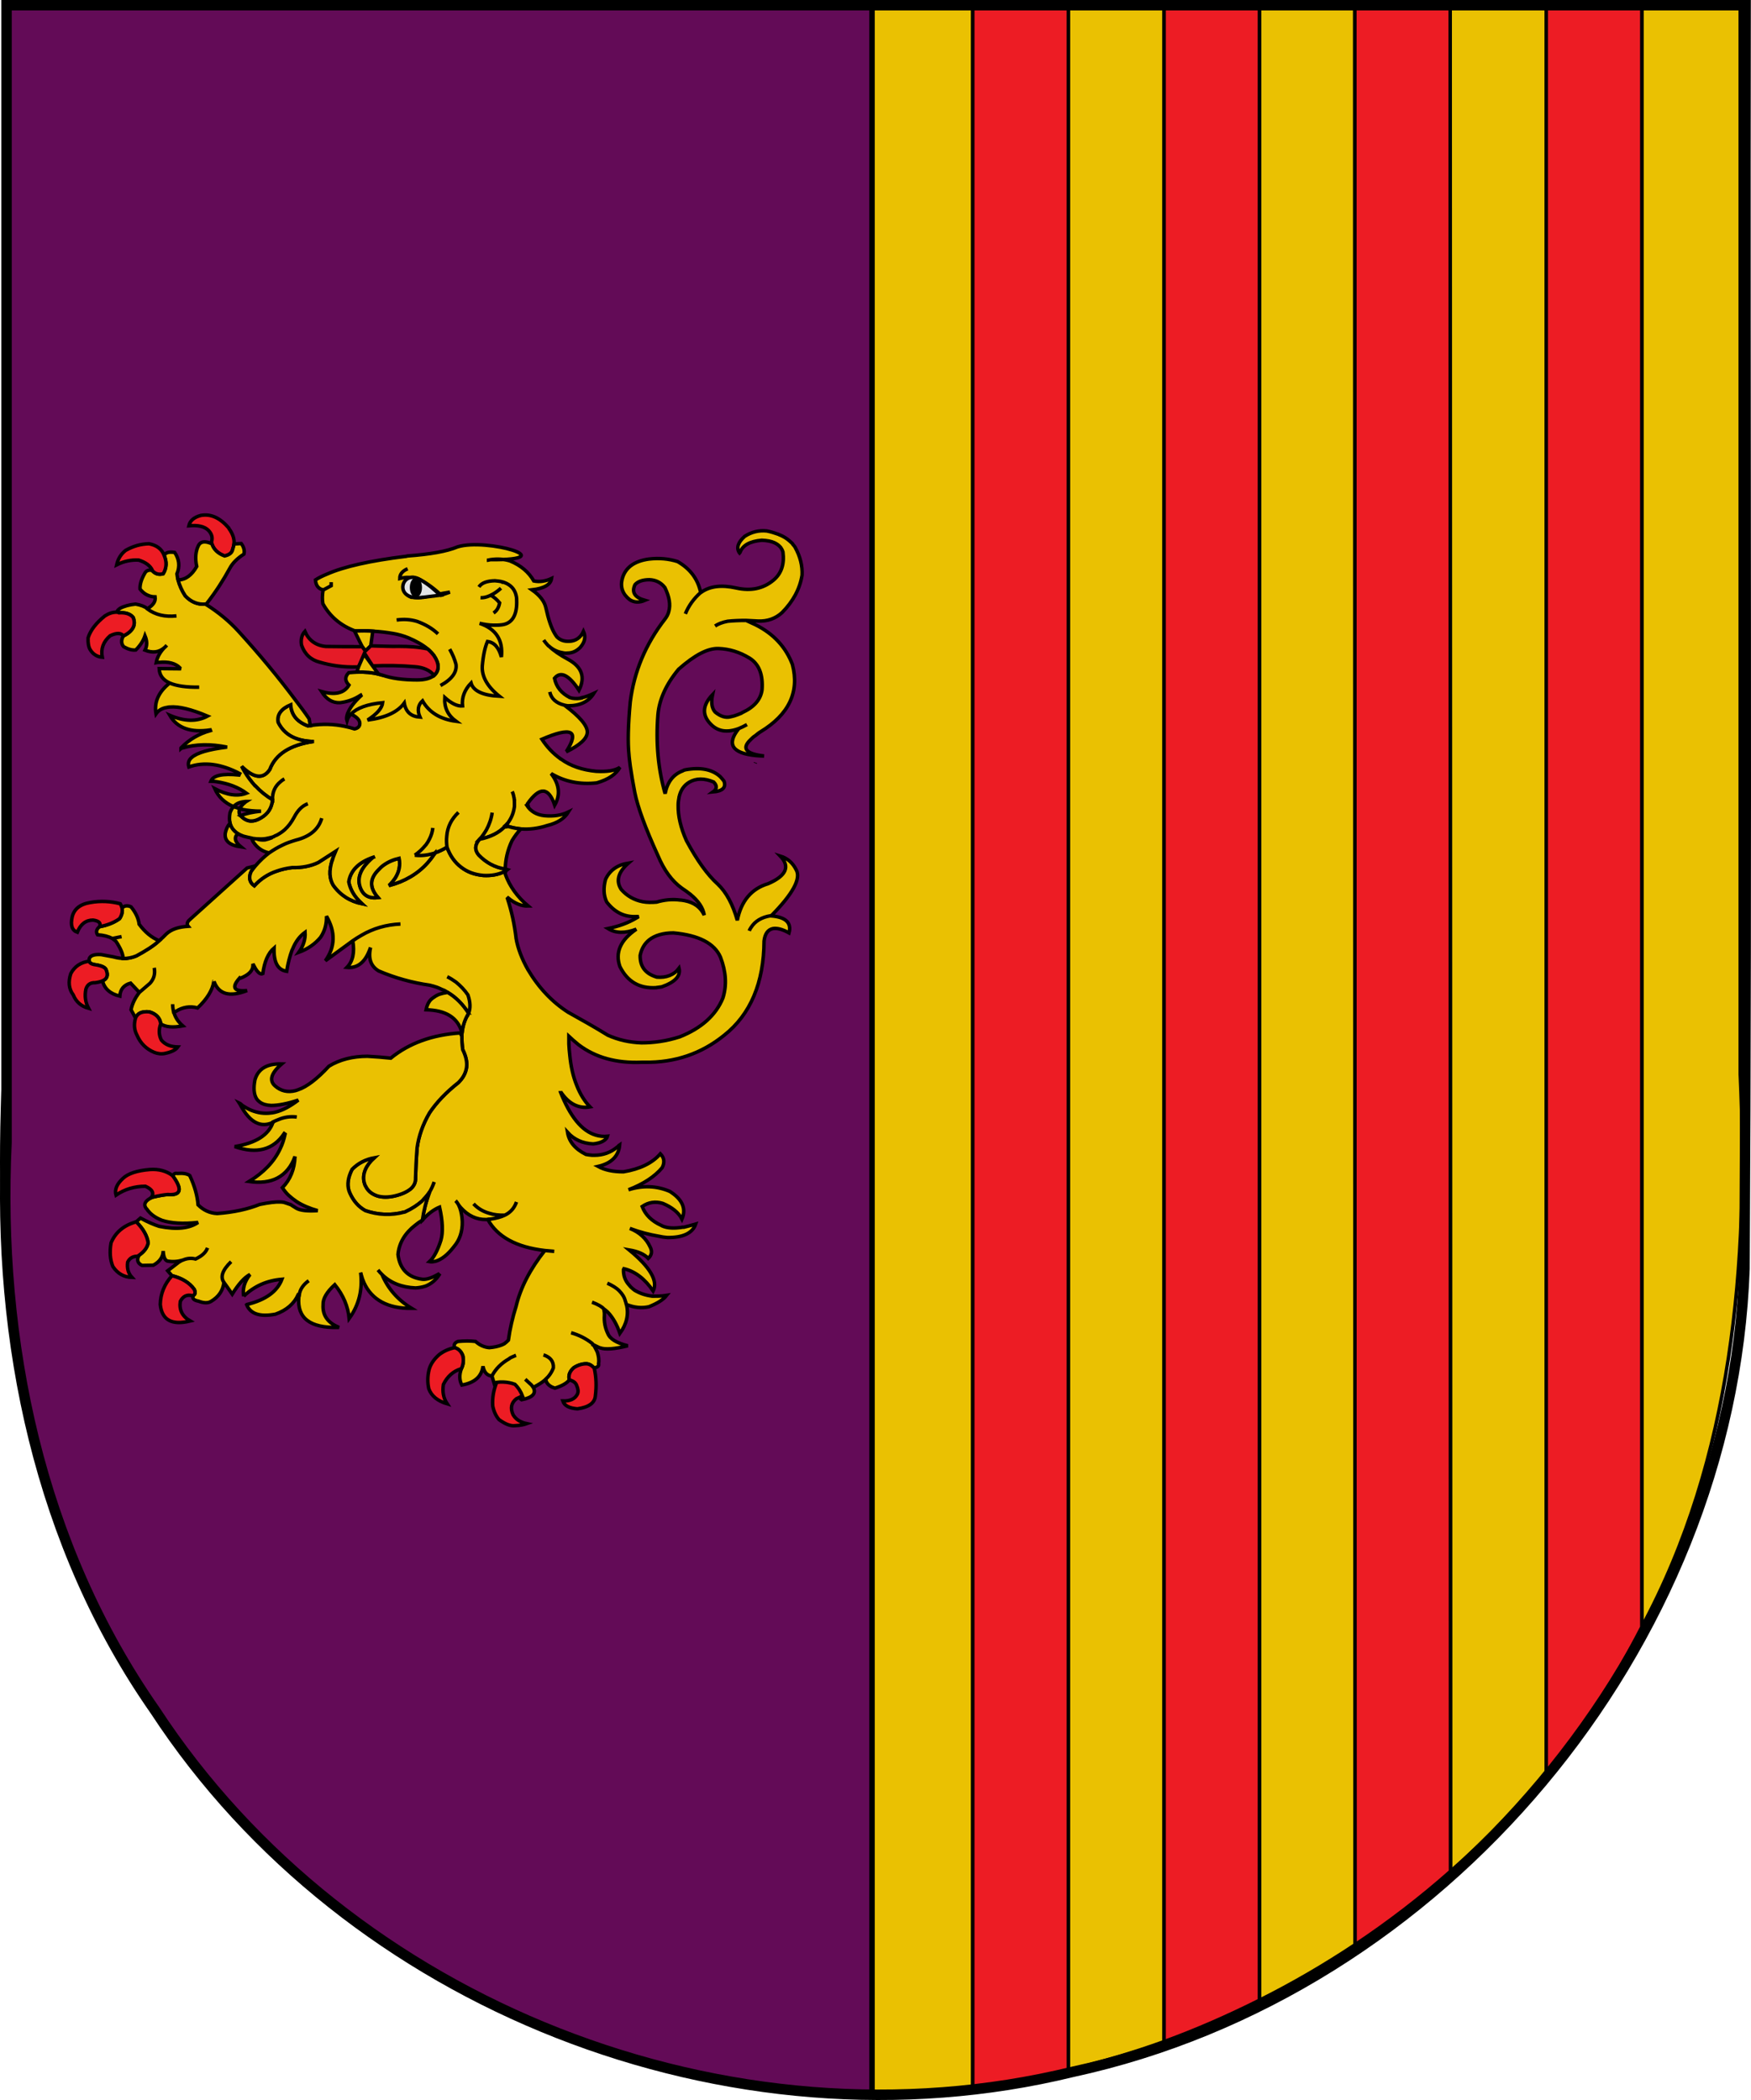 <?xml version="1.0" encoding="UTF-8" standalone="no"?>
<!-- Created with Inkscape (http://www.inkscape.org/) -->
<svg
   xmlns:svg="http://www.w3.org/2000/svg"
   xmlns="http://www.w3.org/2000/svg"
   version="1.0"
   width="502"
   height="602"
   id="svg3194">
  <defs
     id="defs3196" />
  <g
     transform="translate(-80.429,-308.798)"
     id="layer3"
     style="display:inline" />
  <g
     transform="translate(-81.642,-292.957)"
     id="g2421">
    <path
       d="M 495.906,370.969 L 495.906,836.031 C 522.04,787.651 526.594,731.492 524.125,677.531 C 524.125,575.339 524.125,473.161 524.125,370.969 C 514.719,370.969 505.312,370.969 495.906,370.969 z"
       transform="translate(56.429,-76.64)"
       id="path2359"
       style="fill:#eac102;fill-opacity:1;fill-rule:evenodd;stroke:#000000;stroke-width:1;stroke-linecap:butt;stroke-linejoin:miter;marker:none;marker-start:none;marker-mid:none;marker-end:none;stroke-miterlimit:4;stroke-dasharray:none;stroke-dashoffset:0;stroke-opacity:1;visibility:visible;display:inline;overflow:visible;enable-background:accumulate" />
    <path
       d="M 468.5,370.969 L 468.5,877.781 C 479.048,864.923 488.293,850.973 495.906,836.031 L 495.906,370.969 C 486.771,370.969 477.635,370.969 468.5,370.969 z"
       transform="translate(56.429,-76.64)"
       id="path2357"
       style="fill:#ed1c24;fill-opacity:1;fill-rule:evenodd;stroke:#000000;stroke-width:1;stroke-linecap:butt;stroke-linejoin:miter;marker:none;marker-start:none;marker-mid:none;marker-end:none;stroke-miterlimit:4;stroke-dasharray:none;stroke-dashoffset:0;stroke-opacity:1;visibility:visible;display:inline;overflow:visible;enable-background:accumulate" />
    <path
       d="M 440.969,370.969 L 441.062,906.062 C 450.93,897.359 460.152,887.958 468.5,877.781 L 468.5,370.969 C 459.323,370.969 450.146,370.969 440.969,370.969 z"
       transform="translate(56.429,-76.64)"
       id="path2355"
       style="fill:#eac102;fill-opacity:1;fill-rule:evenodd;stroke:#000000;stroke-width:1;stroke-linecap:butt;stroke-linejoin:miter;marker:none;marker-start:none;marker-mid:none;marker-end:none;stroke-miterlimit:4;stroke-dasharray:none;stroke-dashoffset:0;stroke-opacity:1;visibility:visible;display:inline;overflow:visible;enable-background:accumulate" />
    <path
       d="M 413.594,370.969 L 413.688,927.094 C 423.282,920.712 432.428,913.679 441.062,906.062 L 440.969,370.969 C 431.844,370.969 422.719,370.969 413.594,370.969 z"
       transform="translate(56.429,-76.64)"
       id="path2353"
       style="fill:#ed1c24;fill-opacity:1;fill-rule:evenodd;stroke:#000000;stroke-width:1;stroke-linecap:butt;stroke-linejoin:miter;marker:none;marker-start:none;marker-mid:none;marker-end:none;stroke-miterlimit:4;stroke-dasharray:none;stroke-dashoffset:0;stroke-opacity:1;visibility:visible;display:inline;overflow:visible;enable-background:accumulate" />
    <path
       d="M 386.281,370.969 L 386.281,943 C 395.734,938.267 404.89,932.945 413.688,927.094 L 413.594,370.969 C 404.49,370.969 395.385,370.969 386.281,370.969 z"
       transform="translate(56.429,-76.64)"
       id="path2351"
       style="fill:#eac102;fill-opacity:1;fill-rule:evenodd;stroke:#000000;stroke-width:1;stroke-linecap:butt;stroke-linejoin:miter;marker:none;marker-start:none;marker-mid:none;marker-end:none;stroke-miterlimit:4;stroke-dasharray:none;stroke-dashoffset:0;stroke-opacity:1;visibility:visible;display:inline;overflow:visible;enable-background:accumulate" />
    <path
       d="M 358.906,370.969 L 358.906,954.875 C 368.265,951.475 377.379,947.458 386.281,943 L 386.281,370.969 C 377.156,370.969 368.031,370.969 358.906,370.969 z"
       transform="translate(56.429,-76.64)"
       id="path2349"
       style="fill:#ed1c24;fill-opacity:1;fill-rule:evenodd;stroke:#000000;stroke-width:1;stroke-linecap:butt;stroke-linejoin:miter;marker:none;marker-start:none;marker-mid:none;marker-end:none;stroke-miterlimit:4;stroke-dasharray:none;stroke-dashoffset:0;stroke-opacity:1;visibility:visible;display:inline;overflow:visible;enable-background:accumulate" />
    <path
       d="M 331.5,963 C 340.773,960.771 349.942,958.132 358.906,954.875 L 358.906,370.969 C 349.771,370.969 340.635,370.969 331.5,370.969 L 331.5,963 z"
       transform="translate(56.429,-76.64)"
       id="path2347"
       style="fill:#eac102;fill-opacity:1;fill-rule:evenodd;stroke:#000000;stroke-width:1;stroke-linecap:butt;stroke-linejoin:miter;marker:none;marker-start:none;marker-mid:none;marker-end:none;stroke-miterlimit:4;stroke-dasharray:none;stroke-dashoffset:0;stroke-opacity:1;visibility:visible;display:inline;overflow:visible;enable-background:accumulate" />
    <path
       d="M 304.094,370.969 C 294.562,370.969 285.031,370.969 275.5,370.969 C 275.5,570.625 275.5,770.281 275.5,969.938 C 285.076,969.904 294.615,969.143 304.094,967.969 L 304.094,370.969 z"
       transform="translate(56.429,-76.64)"
       id="path2345"
       style="fill:#eac102;fill-opacity:1;fill-rule:evenodd;stroke:#000000;stroke-width:1;stroke-linecap:butt;stroke-linejoin:miter;marker:none;marker-start:none;marker-mid:none;marker-end:none;stroke-miterlimit:4;stroke-dasharray:none;stroke-dashoffset:0;stroke-opacity:1;visibility:visible;display:inline;overflow:visible;enable-background:accumulate" />
    <path
       d="M 304.094,370.969 L 304.094,967.969 C 313.32,966.826 322.467,965.171 331.5,963 L 331.5,370.969 C 322.365,370.969 313.229,370.969 304.094,370.969 z"
       transform="translate(56.429,-76.64)"
       id="path7233"
       style="fill:#ed1c24;fill-opacity:1;fill-rule:evenodd;stroke:#000000;stroke-width:1;stroke-linecap:butt;stroke-linejoin:miter;marker:none;marker-start:none;marker-mid:none;marker-end:none;stroke-miterlimit:4;stroke-dasharray:none;stroke-dashoffset:0;stroke-opacity:1;visibility:visible;display:inline;overflow:visible;enable-background:accumulate" />
  </g>
  <path
     d="M 1.088,1.372 C 1.088,103.564 1.088,205.741 1.088,307.934 C -1.381,361.895 3.173,418.054 29.307,466.434 C 36.92,481.376 46.165,495.326 56.713,508.184 C 65.061,518.361 74.283,527.762 84.151,536.465 C 92.785,544.082 101.931,551.115 111.526,557.497 C 120.323,563.348 129.479,568.669 138.932,573.403 C 147.834,577.861 156.948,581.878 166.307,585.278 C 175.271,588.535 184.44,591.174 193.713,593.403 C 202.746,595.574 211.893,597.229 221.119,598.372 C 230.598,599.546 240.137,600.307 249.713,600.34 C 249.713,400.684 249.713,201.028 249.713,1.372 C 240.182,1.372 230.651,1.372 221.119,1.372 C 211.984,1.372 202.848,1.372 193.713,1.372 C 184.578,1.372 175.442,1.372 166.307,1.372 C 157.182,1.372 148.057,1.372 138.932,1.372 C 129.828,1.372 120.723,1.372 111.619,1.372 C 102.494,1.372 93.369,1.372 84.244,1.372 C 75.067,1.372 65.89,1.372 56.713,1.372 C 47.578,1.372 38.442,1.372 29.307,1.372 C 19.901,1.372 10.494,1.372 1.088,1.372 z"
     id="path2439"
     style="fill:#630b57;fill-opacity:1;fill-rule:evenodd;stroke:#000000;stroke-width:1;stroke-linecap:butt;stroke-linejoin:miter;marker:none;marker-start:none;marker-mid:none;marker-end:none;stroke-miterlimit:4;stroke-dasharray:none;stroke-dashoffset:0;stroke-opacity:1;visibility:visible;display:inline;overflow:visible;enable-background:accumulate" />
  <path
     d="M 500.449,1.5 C 500.244,122.245 500.86,243.003 500.136,363.739 C 496.29,472.096 413.349,571.065 307.437,593.949 C 209.454,617.819 99.764,574.922 44.459,490.328 C 11.337,443.017 -0.861,384.467 1.87,327.475 C 1.87,218.817 1.87,110.158 1.87,1.5 C 168.063,1.5 334.256,1.5 500.449,1.5 z"
     id="path2302"
     style="fill:none;fill-opacity:1;fill-rule:evenodd;stroke:#000000;stroke-width:3;stroke-linecap:butt;stroke-linejoin:miter;marker:none;marker-start:none;marker-mid:none;marker-end:none;stroke-miterlimit:4;stroke-dasharray:none;stroke-dashoffset:0;stroke-opacity:1;visibility:visible;display:inline;overflow:visible;enable-background:accumulate" />
  <g
     transform="translate(-24,-385.438)"
     id="layer4" />
  <g
     transform="translate(-24,-385.438)"
     id="layer5" />
  <g
     transform="translate(-24,-385.438)"
     id="layer6" />
  <g
     transform="translate(-24,-385.438)"
     id="layer2"
     style="display:inline" />
  <g
     transform="matrix(1.103,0,0,1.103,19.459,126.385)"
     id="g3176">
    <g
       transform="matrix(1.026,0,0,1.026,-327.411,-417.684)"
       id="g5884"
       style="fill:#eac102;stroke:#000000;stroke-width:0.883;stroke-miterlimit:4;stroke-dasharray:none;stroke-opacity:1;display:inline">
      <path
         d="M 503.345,434.05 C 503.287,433.998 503.287,433.946 503.287,433.946 C 503.116,433.684 502.945,433.527 502.775,433.318 C 502.718,433.213 502.661,433.161 502.661,433.108 C 502.433,432.899 502.262,432.742 502.034,432.532 C 501.293,431.852 500.382,431.276 499.299,430.857 C 499.243,430.805 499.129,430.805 499.072,430.752 C 498.16,430.438 497.249,430.124 496.166,429.915 C 494.172,429.706 492.292,430.177 490.583,431.276 C 488.874,432.794 488.419,434.207 489.216,435.411 C 489.216,435.464 489.216,435.516 489.274,435.569 C 489.331,435.516 489.331,435.411 489.388,435.359 C 490.071,433.527 491.894,432.532 494.913,432.271 C 496.224,432.323 497.306,432.532 498.104,432.899 C 498.787,433.213 499.3,433.632 499.699,434.103 C 499.813,434.26 499.87,434.417 499.984,434.574 C 500.098,434.731 500.155,434.993 500.268,435.254 C 500.667,438.343 499.87,440.699 497.876,442.374 C 495.312,444.52 492.179,445.201 488.419,444.363 C 484.659,443.525 481.697,443.892 479.475,445.515 C 479.418,445.515 479.418,445.515 479.418,445.515 C 477.709,447.033 476.398,448.813 475.544,450.907 C 476.398,448.813 477.709,447.033 479.418,445.515 L 479.418,445.462 C 478.677,442.007 476.683,439.442 473.55,437.662 C 471.385,436.982 468.993,436.72 466.316,437.034 L 466.316,437.034 C 462.555,437.558 460.276,439.233 459.536,442.112 C 459.024,444.154 459.65,445.934 461.473,447.347 C 462.555,448.027 463.809,448.132 465.29,447.504 C 462.726,446.771 461.872,445.462 462.784,443.525 C 463.467,442.74 464.664,442.269 466.429,442.269 C 468.081,442.321 469.391,443.002 470.36,444.258 C 471.499,446.614 471.841,448.603 471.328,450.383 C 471.157,451.064 470.816,451.692 470.36,452.268 C 465.461,458.602 462.555,465.564 461.587,473.207 C 461.017,479.227 460.96,483.624 461.245,486.399 C 461.302,487.394 461.473,488.388 461.587,489.487 C 461.872,491.477 462.27,493.728 462.726,496.136 C 463.467,499.852 465.404,505.14 468.594,512.155 C 470.132,515.819 472.126,518.594 474.689,520.426 C 475.487,520.949 476.114,521.42 476.797,521.943 C 478.849,523.619 480.044,525.399 480.329,527.231 C 479.418,525.242 477.766,524.037 475.373,523.567 C 474.974,523.514 474.576,523.41 474.177,523.41 C 472.183,523.148 470.189,523.357 468.252,523.933 C 466.999,524.037 465.802,524.037 464.72,523.829 C 462.555,523.41 460.732,522.363 459.308,520.74 C 457.884,518.594 458.511,516.343 461.131,514.039 C 458.283,514.511 456.403,515.872 455.32,518.175 C 454.751,520.321 454.808,522.205 455.605,523.88 C 457.599,526.498 460.106,527.754 463.125,527.598 C 463.353,527.598 463.524,527.598 463.752,527.598 C 463.524,527.702 463.353,527.859 463.125,527.964 C 461.131,529.168 458.738,530.058 455.947,530.634 C 457.883,531.838 460.276,531.89 463.125,530.791 C 459.08,533.565 457.713,536.706 458.966,540.266 C 460.846,544.035 463.865,545.867 468.138,545.606 L 468.196,545.606 C 468.253,545.553 468.31,545.553 468.423,545.553 C 468.822,545.5 469.164,545.448 469.562,545.396 C 472.98,544.192 474.405,542.621 473.949,540.685 C 472.639,542.412 470.702,543.145 468.31,542.936 C 465.461,542.098 464.037,540.318 464.094,537.439 C 464.436,535.712 465.233,534.403 466.43,533.46 C 467.854,532.361 469.905,531.733 472.525,531.733 C 478.906,532.309 482.893,534.35 484.431,537.857 C 485.856,541.574 486.083,544.977 485.058,548.222 C 483.292,552.567 479.646,555.866 474.12,558.064 C 470.702,559.164 467.456,559.582 464.436,559.582 C 461.416,559.477 458.568,558.849 455.891,557.645 C 452.586,555.604 449.226,553.719 446.035,551.94 C 446.035,551.887 445.921,551.887 445.921,551.887 C 441.82,549.269 438.402,545.658 435.667,541.051 C 434.186,538.433 433.103,535.712 432.648,533.041 C 432.648,532.989 432.648,532.989 432.648,532.937 C 432.249,529.639 431.566,526.341 430.483,523.043 L 430.654,522.886 C 432.363,524.299 434.072,524.98 435.724,524.927 C 432.989,522.625 431.053,519.954 429.97,516.97 C 429.913,516.709 429.913,516.5 429.913,516.185 L 429.628,516.238 C 428.147,516.97 426.381,517.284 424.387,517.18 C 422.109,516.97 420.286,516.29 418.748,515.086 C 417.152,513.882 415.957,512.207 415.159,510.008 C 414.133,510.636 413.108,511.108 412.083,511.474 C 412.083,511.579 412.026,511.631 411.969,511.736 C 409.861,514.929 407.013,517.285 403.31,518.803 C 402.398,519.169 401.43,519.484 400.461,519.745 C 401.145,519.117 401.658,518.437 402.113,517.756 C 403.082,516.185 403.367,514.511 403.025,512.835 C 401.487,513.202 400.177,513.778 399.037,514.615 C 398.581,514.929 398.183,515.348 397.784,515.766 C 395.505,518.017 395.505,520.321 397.67,522.781 C 396.018,522.99 394.822,522.624 393.967,521.629 C 393.682,521.263 393.454,520.897 393.283,520.478 C 393.226,520.321 393.226,520.269 393.17,520.164 C 392.429,518.017 393.113,515.871 395.22,513.725 C 395.619,513.305 396.018,512.94 396.474,512.573 C 392.828,513.829 390.72,515.871 390.264,518.802 C 390.549,520.215 391.176,521.577 392.144,522.781 C 392.144,522.833 392.258,522.938 392.315,522.99 C 392.657,523.409 393.113,523.88 393.568,524.299 C 393.625,524.352 393.625,524.352 393.625,524.352 C 390.606,523.723 388.156,522.205 386.333,519.64 C 385.365,518.017 385.251,515.976 386.048,513.411 C 386.048,513.411 386.048,513.411 386.105,513.358 C 386.276,512.625 386.618,511.893 386.96,511.055 L 382.573,513.882 C 380.751,514.772 378.529,515.243 375.965,515.191 L 375.908,515.191 C 374.541,515.348 373.231,515.661 372.034,516.08 C 369.813,516.813 367.933,518.07 366.338,519.797 C 365.141,518.96 364.856,517.703 365.54,516.185 C 365.882,515.715 366.224,515.243 366.622,514.772 L 364.515,515.296 L 349.988,528.383 C 349.304,528.959 349.19,529.587 349.589,530.058 C 347.196,530.215 345.316,530.79 344.006,532.047 C 343.437,532.623 342.924,533.147 342.24,533.722 C 340.702,535.135 338.708,536.339 336.486,537.544 C 335.404,538.014 334.265,538.224 333.125,538.224 C 332.385,538.172 331.644,538.067 330.847,537.858 L 330.676,537.806 L 327.542,537.229 C 325.833,537.125 324.808,537.439 324.523,538.276 C 324.466,538.486 324.466,538.695 324.523,538.904 C 324.637,539.323 324.979,539.585 325.72,539.742 C 327.656,540.004 328.682,540.475 328.853,541.208 C 329.365,542.517 329.024,543.406 327.884,543.878 C 328.397,545.92 329.878,547.176 332.271,547.752 C 332.385,546.024 333.296,544.925 335.005,544.453 L 337.227,546.809 L 339.905,544.506 C 340.93,543.406 341.272,542.098 340.987,540.58 C 341.272,542.098 340.93,543.406 339.905,544.506 L 337.227,546.809 C 336.088,548.275 335.404,549.741 335.119,551.206 L 336.259,553.3 C 336.771,552.044 337.911,551.573 339.734,551.73 C 341.5,552.253 342.468,553.3 342.639,554.766 C 343.835,555.604 345.715,555.761 348.222,555.289 C 347.025,554.242 346.285,553.091 345.943,551.782 C 345.886,551.73 345.886,551.73 345.886,551.73 C 345.772,551.154 345.658,550.473 345.658,549.793 C 345.658,550.473 345.772,551.154 345.886,551.73 L 346.456,551.625 C 348.165,550.526 350.045,550.212 351.982,550.735 C 354.374,548.484 355.742,546.233 356.083,544.087 C 356.14,544.087 356.14,544.087 356.14,544.035 C 357.337,547.28 360.071,548.065 364.515,546.338 C 361.154,546.652 360.47,545.553 362.635,543.144 C 362.692,543.197 362.749,543.197 362.863,543.197 C 364.856,542.412 365.939,541.365 365.996,540.056 C 365.996,539.899 365.996,539.741 365.996,539.585 C 366.053,539.69 366.167,539.847 366.167,539.951 C 366.167,539.951 366.167,539.951 366.224,540.004 C 367.078,541.732 367.876,542.359 368.502,542.045 C 368.901,539.009 369.87,536.81 371.351,535.554 C 371.237,539.166 372.262,541.104 374.541,541.47 C 374.883,539.376 375.339,537.596 375.908,536.078 C 375.965,536.025 375.965,535.921 376.022,535.869 C 376.82,533.879 377.902,532.518 379.212,531.576 C 379.326,533.251 378.814,534.979 377.617,536.654 C 379.896,535.816 381.719,534.56 383.143,532.832 C 384.226,531.209 384.681,529.43 384.624,527.493 C 386.96,531.524 386.846,535.292 384.339,538.8 L 391.29,533.722 C 391.973,533.252 392.714,532.78 393.454,532.361 C 396.474,530.582 399.778,529.639 403.367,529.482 C 399.778,529.639 396.474,530.582 393.454,532.361 C 392.714,532.78 391.973,533.251 391.29,533.722 C 391.802,536.759 391.29,538.957 389.808,540.475 C 392.372,540.737 394.309,539.271 395.505,536.183 C 395.619,535.921 395.676,535.712 395.79,535.45 C 395.163,538.225 395.847,540.162 397.841,541.366 C 401.999,543.145 406.329,544.35 410.773,544.977 C 411.399,545.135 412.026,545.292 412.596,545.501 C 413.051,545.658 413.45,545.867 413.906,546.077 C 414.418,546.234 414.874,546.496 415.33,546.81 C 417.437,548.066 419.146,549.793 420.628,552.097 C 421.14,550.841 421.084,549.27 420.457,547.438 C 419.603,546.182 418.577,545.135 417.437,544.193 C 416.697,543.669 415.956,543.199 415.216,542.832 C 415.957,543.198 416.697,543.669 417.437,544.193 C 418.577,545.135 419.603,546.182 420.457,547.438 C 421.084,549.27 421.14,550.841 420.628,552.097 C 420.57,552.097 420.514,552.15 420.57,552.202 C 419.659,553.72 419.146,555.29 418.975,557.07 C 418.918,557.332 418.918,557.646 418.918,557.908 C 418.918,559.008 418.975,560.159 419.146,561.311 C 419.943,562.934 420.285,564.399 420.114,565.76 C 419.943,567.017 419.374,568.221 418.405,569.268 C 418.291,569.372 418.234,569.477 418.063,569.634 C 414.816,572.199 412.423,574.764 410.714,577.329 C 409.005,580.261 407.98,583.245 407.581,586.176 C 407.353,589.159 407.239,591.725 407.182,593.766 C 407.239,594.866 406.841,595.808 405.929,596.593 C 405.018,597.325 403.707,597.954 401.884,598.372 C 400.289,598.739 398.808,598.739 397.555,598.372 C 396.131,597.902 395.162,597.116 394.593,595.964 C 394.365,595.65 394.251,595.179 394.137,594.76 C 393.738,592.719 394.593,590.677 396.757,588.687 C 394.479,589.107 392.599,590.101 391.118,591.619 C 390.092,593.609 389.807,595.441 390.32,597.063 C 390.377,597.272 390.491,597.429 390.548,597.639 C 391.459,599.68 392.77,601.147 394.479,602.089 C 397.669,603.188 401.03,603.345 404.334,602.455 C 404.391,602.455 404.505,602.455 404.562,602.403 C 406.271,601.617 407.695,600.675 408.891,599.628 C 408.948,599.523 409.062,599.471 409.119,599.366 C 409.176,599.314 409.233,599.209 409.29,599.157 C 409.86,598.581 410.373,597.953 410.771,597.325 C 411.227,596.54 411.626,595.702 411.911,594.812 C 411.626,595.702 411.227,596.54 410.771,597.325 C 409.803,599.89 409.233,602.246 408.948,604.392 C 408.948,604.392 408.948,604.392 408.948,604.445 C 410.373,602.874 411.854,601.774 413.278,601.199 C 414.076,604.759 414.19,607.586 413.62,609.575 C 412.823,612.088 411.854,613.972 410.714,615.019 C 411.227,615.123 411.74,615.019 412.253,614.914 L 412.253,614.914 C 413.734,614.496 415.329,613.291 416.924,611.197 C 418.405,609.47 419.089,607.324 419.032,604.863 C 418.974,603.502 418.747,602.298 418.405,601.356 C 418.291,601.094 418.177,600.832 418.063,600.57 C 417.835,600.204 417.607,599.838 417.322,599.576 C 417.607,599.838 417.834,600.204 418.063,600.57 C 418.234,600.832 418.405,601.042 418.632,601.303 C 420.455,603.344 422.62,604.391 425.07,604.339 C 425.184,604.339 425.298,604.339 425.469,604.287 C 425.696,604.234 425.867,604.234 426.095,604.234 C 426.153,604.234 426.153,604.234 426.209,604.234 C 427.633,604.025 428.83,603.711 429.798,603.24 C 428.374,603.292 427.064,603.135 425.924,602.769 C 424.329,602.35 422.962,601.513 421.88,600.361 C 422.961,601.512 424.329,602.35 425.924,602.769 C 427.064,603.135 428.374,603.292 429.798,603.24 C 431.336,602.507 432.248,601.355 432.76,599.89 C 432.248,601.356 431.336,602.507 429.798,603.24 C 428.83,603.711 427.633,604.025 426.209,604.234 C 426.152,604.234 426.152,604.234 426.095,604.234 C 425.868,604.234 425.696,604.234 425.469,604.287 C 427.918,608.737 432.76,611.354 439.938,612.192 C 440.679,612.244 441.533,612.349 442.33,612.401 C 441.533,612.348 440.679,612.244 439.938,612.192 C 436.178,616.955 433.785,621.614 432.646,626.378 C 431.791,629.1 431.108,631.979 430.71,634.911 C 430.425,635.226 430.082,635.487 429.684,635.801 C 429.399,635.958 429.171,636.063 428.887,636.167 C 428.089,636.482 427.064,636.691 425.867,636.795 C 424.614,636.691 423.417,636.167 422.392,635.225 C 421.081,635.068 419.601,635.068 417.948,635.225 C 417.094,635.539 416.809,636.063 417.094,636.795 C 418.062,637.057 418.746,637.738 419.145,638.785 C 419.429,639.885 419.316,640.879 418.917,641.873 C 418.86,641.978 418.86,642.03 418.803,642.135 L 418.803,642.135 C 418.234,643.653 418.291,645.067 418.917,646.27 C 422.164,645.694 423.93,644.124 424.272,641.506 C 424.557,643.024 425.298,643.81 426.379,643.967 C 426.437,643.967 426.437,643.967 426.55,643.967 C 427.462,642.187 428.943,640.721 430.88,639.622 C 431.108,639.412 431.393,639.255 431.678,639.151 C 432.02,638.994 432.361,638.837 432.646,638.732 C 432.361,638.837 432.019,638.994 431.678,639.151 C 431.393,639.255 431.108,639.412 430.88,639.622 C 428.944,640.721 427.462,642.186 426.55,643.967 L 427.178,646.113 C 428.146,645.851 429.171,645.747 430.14,645.799 C 431.336,646.427 432.191,647.212 432.874,648.102 C 432.931,648.102 432.931,648.155 432.988,648.155 C 433.33,648.678 433.671,649.202 433.843,649.83 L 434.07,649.987 C 436.805,649.463 437.831,648.416 437.032,646.898 C 436.975,646.898 436.975,646.794 436.918,646.741 C 436.805,646.584 436.691,646.427 436.577,646.27 L 434.982,644.804 L 436.577,646.27 C 436.691,646.428 436.804,646.585 436.918,646.741 C 436.976,646.794 436.976,646.898 437.032,646.898 L 437.26,646.741 C 438.342,646.165 439.311,645.59 440.051,644.909 C 441.02,644.019 441.703,643.024 442.103,641.925 C 442.216,640.302 441.361,639.203 439.596,638.627 C 441.362,639.203 442.217,640.302 442.103,641.925 C 441.704,643.025 441.02,644.019 440.051,644.909 L 440.222,645.118 C 440.222,645.223 440.336,645.38 440.394,645.537 C 440.792,646.27 441.475,646.741 442.501,647.055 C 444.324,646.479 445.521,645.799 446.147,644.961 C 445.862,643.81 446.261,642.763 447.286,641.873 C 448.255,641.245 449.337,640.878 450.419,640.878 C 451.103,640.878 451.787,641.245 452.413,641.925 C 452.413,641.925 452.413,641.925 452.47,641.925 C 453.325,641.768 453.723,641.402 453.553,640.878 C 453.723,639.884 453.553,638.941 453.268,637.999 C 453.211,637.894 453.211,637.79 453.154,637.737 C 452.926,637.267 452.698,636.795 452.413,636.324 C 452.299,636.22 452.185,636.062 452.071,635.958 C 452.071,635.905 452.014,635.8 451.957,635.749 C 451.9,635.696 451.9,635.696 451.9,635.696 C 450.305,634.44 448.482,633.549 446.602,633.026 C 448.482,633.549 450.305,634.439 451.9,635.696 C 451.9,635.696 451.9,635.696 451.957,635.749 L 451.957,635.749 C 452.014,635.801 452.071,635.853 452.071,635.958 C 452.185,635.958 452.242,636.062 452.356,636.115 C 452.754,636.272 453.039,636.481 453.438,636.638 C 453.609,636.743 453.78,636.795 453.951,636.847 C 455.261,637.318 457.596,637.162 460.958,636.324 C 458.052,635.591 456.4,634.545 455.888,633.183 C 455.205,631.77 454.92,630.251 455.033,628.629 C 455.033,628.472 455.033,628.263 455.033,627.948 C 454.976,627.686 454.92,627.32 454.862,626.954 C 454.407,626.431 453.438,625.854 451.9,625.279 C 453.438,625.855 454.407,626.431 454.862,626.954 C 455.205,627.216 455.546,627.477 455.888,627.792 C 457.085,629.048 458.166,630.828 458.964,633.183 C 460.673,630.828 461.243,628.368 460.616,625.855 C 460.616,625.802 460.616,625.802 460.558,625.751 C 460.502,625.489 460.445,625.227 460.331,624.965 C 460.103,624.022 459.59,623.237 458.849,622.452 C 458.109,621.667 457.026,621.039 455.774,620.463 C 457.026,621.039 458.109,621.667 458.849,622.452 C 459.589,623.237 460.103,624.022 460.331,624.965 C 460.445,625.227 460.502,625.489 460.558,625.751 C 460.616,625.803 460.616,625.803 460.616,625.855 C 462.552,626.64 464.432,626.849 466.313,626.431 C 468.42,625.593 469.958,624.651 470.813,623.552 C 469.502,623.761 468.307,623.761 467.281,623.761 C 467.224,623.657 467.224,623.657 467.224,623.761 C 465.458,623.552 463.977,623.028 462.666,622.243 C 462.609,622.19 462.495,622.086 462.438,622.034 C 462.381,621.981 462.381,621.981 462.325,621.981 L 462.325,621.981 C 461.869,621.615 461.528,621.249 461.243,620.882 C 460.274,619.782 459.818,618.526 459.875,617.008 L 459.989,616.799 C 462.838,617.479 465.287,619.364 467.395,622.453 C 468.648,619.888 466.655,616.432 461.3,612.036 C 463.465,612.402 465.116,613.083 466.142,614.182 C 467.054,613.344 467.168,612.403 466.655,611.356 C 465.629,609.104 463.863,607.534 461.471,606.591 C 463.977,607.534 466.426,608.162 468.876,608.581 C 469.559,608.738 470.243,608.842 470.984,608.895 C 474.914,608.948 477.364,607.795 478.162,605.493 C 477.08,605.807 476.054,606.069 475.2,606.278 C 475.143,606.278 475.086,606.278 475.029,606.278 C 474.971,606.278 474.971,606.278 474.915,606.278 C 472.693,606.644 470.984,606.54 469.674,605.963 C 469.56,605.911 469.503,605.806 469.389,605.806 C 466.996,604.707 465.401,603.136 464.604,601.043 C 466.199,599.943 467.965,599.681 469.845,600.257 C 472.181,601.251 473.833,602.56 474.687,604.236 C 475.769,601.671 474.859,599.42 472.01,597.483 C 471.839,597.326 471.668,597.274 471.497,597.169 C 468.25,595.808 464.775,595.651 461.129,596.802 C 464.946,595.337 467.795,593.453 469.674,591.202 C 470.358,589.84 470.187,588.688 469.219,587.694 C 467.111,590.102 463.978,591.567 459.876,592.249 C 457.255,592.249 455.148,591.829 453.439,590.887 C 456.857,590.102 458.68,588.217 458.908,585.39 C 458.737,585.495 458.68,585.6 458.566,585.757 C 458.452,585.861 458.338,585.914 458.167,586.071 C 456.572,587.38 454.692,588.061 452.47,588.061 C 452.413,588.061 452.413,588.061 452.357,588.061 C 452.185,588.061 452.072,588.061 451.958,588.061 C 451.445,588.008 450.876,587.956 450.363,587.851 C 447.628,586.49 446.09,584.658 445.692,582.25 C 447.343,584.082 449.565,585.077 452.185,585.182 C 453.781,585.024 454.92,584.554 455.546,583.769 C 455.66,583.612 455.774,583.454 455.831,583.245 C 454.806,583.35 453.837,583.245 452.926,582.983 C 449.28,581.936 446.317,578.219 443.868,571.937 C 443.868,571.937 443.868,571.833 443.868,571.78 C 443.868,571.78 443.868,571.78 443.868,571.833 C 443.868,571.885 443.868,571.885 443.925,571.937 C 445.919,574.974 448.482,576.335 451.388,575.811 C 450.021,574.398 448.882,572.566 448.027,570.367 C 447.116,568.169 446.546,565.603 446.261,562.672 C 446.147,561.782 446.09,560.84 446.033,559.845 L 446.033,557.908 C 446.376,558.223 446.717,558.537 447.116,558.903 C 447.572,559.27 448.027,559.688 448.482,560.055 C 452.755,563.3 458.054,564.766 464.433,564.504 C 464.433,564.504 464.547,564.504 464.605,564.504 C 464.718,564.504 464.776,564.504 464.89,564.504 C 464.947,564.504 465.003,564.504 465.003,564.504 C 465.117,564.504 465.231,564.504 465.288,564.504 C 472.867,564.607 479.589,562.357 485.4,557.645 C 492.065,552.358 495.426,544.349 495.483,533.774 C 495.711,531.942 496.451,530.895 497.761,530.633 C 498.787,530.476 500.098,530.79 501.807,531.733 C 502.49,529.22 501.009,527.754 497.42,527.44 L 497.363,527.44 C 497.306,527.388 497.192,527.388 497.135,527.388 C 494.857,527.754 493.204,528.749 492.179,530.372 C 492.008,530.633 491.837,530.895 491.723,531.209 C 491.837,530.895 492.008,530.633 492.179,530.372 C 493.204,528.748 494.857,527.754 497.135,527.388 C 497.192,527.335 497.306,527.335 497.363,527.335 C 502.775,521.839 504.882,517.965 503.63,515.766 C 502.775,514.038 501.464,512.834 499.584,512.259 C 502.148,514.929 501.122,517.284 496.509,519.273 C 492.293,520.53 489.672,523.67 488.704,528.539 C 487.565,524.508 485.913,521.419 483.748,519.378 C 481.07,516.969 478.45,513.253 475.829,508.385 C 474.348,505.087 473.665,502.103 473.722,499.328 C 473.722,498.648 473.835,498.02 473.949,497.392 L 473.949,497.339 C 474.348,495.559 475.203,494.355 476.513,493.57 C 478.279,492.523 480.387,492.523 482.722,493.518 C 483.634,494.46 483.577,495.298 482.551,496.03 C 484.944,495.821 485.912,494.931 485.342,493.308 C 485.058,492.89 484.716,492.523 484.374,492.157 C 482.38,490.325 479.418,489.696 475.487,490.429 C 475.43,490.482 475.373,490.482 475.259,490.482 C 475.146,490.534 474.974,490.639 474.861,490.691 C 472.411,491.633 470.986,493.57 470.417,496.449 L 470.417,496.449 C 468.651,490.272 468.025,483.624 468.594,476.452 C 468.936,472.631 470.645,468.757 473.835,464.935 C 477.88,461.376 481.184,459.596 483.976,459.701 C 486.71,459.805 489.274,460.591 491.78,462.109 C 494.23,463.627 495.255,466.349 494.97,470.17 C 494.628,472.631 492.977,474.515 490.071,475.876 C 489.9,475.929 489.843,476.033 489.729,476.086 C 489.216,476.295 488.589,476.557 487.906,476.766 C 487.621,476.819 487.336,476.923 487.051,476.976 C 485.741,477.342 484.374,476.871 483.064,475.772 C 482.209,474.777 482.038,473.311 482.437,471.374 C 479.873,474.044 479.703,476.557 481.981,478.86 C 483.804,480.745 486.196,481.059 489.102,479.96 C 489.729,479.698 490.413,479.384 491.153,478.965 C 490.413,479.384 489.729,479.698 489.102,479.96 C 485.911,483.886 487.336,486.241 493.432,486.817 C 494.058,486.87 494.742,486.922 495.483,486.922 C 490.868,486.398 489.729,484.985 492.065,482.786 C 492.407,482.42 492.806,482.053 493.375,481.687 C 493.774,481.373 494.116,481.059 494.572,480.797 C 501.807,476.4 504.484,470.694 502.661,463.731 C 501.009,459.387 497.933,455.984 493.318,453.681 C 492.578,453.314 491.78,453 490.926,452.581 C 489.274,452.581 487.736,452.634 486.255,452.791 C 484.888,453.052 483.862,453.471 483.064,453.995 C 483.862,453.471 484.887,453.052 486.255,452.791 C 487.736,452.634 489.274,452.581 490.926,452.581 C 491.894,452.634 492.92,452.686 493.946,452.738 C 496.338,452.843 498.389,452.11 500.041,450.592 C 502.832,447.765 504.541,444.624 505.111,441.117 C 505.225,438.762 504.655,436.406 503.345,434.05 z"
         id="path21450"
         style="fill:#eac102;fill-opacity:1;stroke:#000000;stroke-width:0.883;stroke-miterlimit:4;stroke-dasharray:none;stroke-opacity:1" />
      <path
         d="M 417.836,433.946 C 415.102,435.097 410.886,435.83 405.189,436.249 C 405.018,436.301 404.847,436.301 404.733,436.354 L 404.676,436.354 C 395.789,437.453 389.124,438.919 384.738,440.856 C 383.598,441.327 382.63,441.798 381.832,442.321 C 381.946,443.735 382.573,444.572 383.769,444.834 C 383.769,444.887 383.769,444.887 383.769,444.887 L 383.769,444.887 L 385.82,443.787 L 385.82,442.897 L 385.82,443.787 L 383.769,444.887 L 383.769,444.887 C 383.541,446.195 383.541,447.347 383.712,448.342 C 385.478,451.535 388.156,453.838 391.745,455.199 C 391.745,455.199 391.745,455.199 391.802,455.199 C 391.802,455.199 391.802,455.199 391.859,455.252 C 393.454,455.199 394.992,455.199 396.359,455.304 C 398.239,455.409 399.948,455.618 401.429,455.88 C 401.429,455.88 401.429,455.88 401.486,455.88 C 402.967,456.141 404.221,456.508 405.36,456.979 C 407.354,457.817 409.006,458.759 410.259,459.806 C 410.886,460.329 411.399,460.905 411.854,461.481 C 413.222,463.523 413.279,465.198 411.911,466.506 C 411.797,466.559 411.74,466.611 411.683,466.664 C 410.886,467.239 409.576,467.658 407.582,467.658 C 403.993,467.658 401.03,467.239 398.809,466.454 C 398.524,466.349 398.182,466.297 397.84,466.192 C 396.302,465.774 394.422,465.617 392.314,465.669 C 391.688,465.721 390.947,465.774 390.264,465.826 C 389.238,466.873 389.295,467.92 390.321,468.967 C 389.124,471.008 386.789,471.584 383.37,470.59 C 384.624,472.579 386.162,473.521 388.099,473.416 C 389.808,473.207 391.631,472.631 393.34,471.48 C 393.454,471.427 393.568,471.375 393.682,471.323 C 393.568,471.375 393.454,471.427 393.454,471.584 C 391.688,473.207 390.548,474.725 390.036,476.034 C 390.036,476.034 390.036,476.034 390.036,476.086 C 389.979,476.086 389.979,476.086 389.979,476.139 C 389.751,476.819 389.637,477.447 389.808,478.023 C 389.979,477.395 390.321,476.819 390.833,476.296 C 392.314,474.778 394.992,473.783 398.866,473.416 C 398.695,474.83 397.385,476.296 395.049,477.814 C 399.606,477.238 402.683,475.772 404.335,473.521 C 404.733,475.772 406.044,476.924 408.322,477.081 C 407.582,475.406 407.81,473.992 408.949,472.945 C 410.601,475.825 413.392,477.604 417.437,478.128 C 415.386,476.61 414.417,474.62 414.588,472.108 C 416.355,473.678 417.835,474.359 419.089,474.254 C 418.861,472.108 419.601,470.171 421.253,468.443 C 421.823,470.433 424.216,471.584 428.432,471.794 C 425.299,469.281 423.932,466.716 424.102,464.098 C 424.33,461.429 424.785,459.387 425.412,457.921 C 427.121,458.131 428.261,459.387 428.944,461.847 C 429.4,457.555 427.577,454.728 423.418,453.315 C 424.615,453.576 425.811,453.786 426.95,453.786 C 427.691,453.786 428.375,453.786 429.115,453.681 C 431.508,453.367 432.818,451.482 432.818,448.027 C 432.818,447.347 432.818,446.719 432.647,446.195 C 432.647,446.143 432.647,446.143 432.647,446.143 C 432.248,444.572 431.223,443.525 429.628,442.95 C 429.571,442.897 429.457,442.897 429.4,442.897 C 429.4,442.845 429.287,442.845 429.287,442.845 C 428.944,442.74 428.659,442.688 428.261,442.636 C 427.976,442.583 427.634,442.583 427.293,442.531 C 425.299,442.583 423.932,443.054 423.247,444.101 C 423.931,443.054 425.299,442.583 427.293,442.531 C 427.634,442.583 427.976,442.583 428.261,442.636 C 428.659,442.688 428.944,442.74 429.287,442.845 C 429.287,442.845 429.4,442.845 429.4,442.897 C 429.457,442.897 429.571,442.897 429.628,442.95 C 431.223,443.525 432.248,444.572 432.647,446.143 C 432.647,446.143 432.647,446.143 432.647,446.195 C 432.818,446.719 432.818,447.347 432.818,448.027 C 432.818,451.482 431.508,453.367 429.115,453.681 C 428.375,453.786 427.691,453.786 426.95,453.786 C 425.811,453.786 424.615,453.576 423.418,453.315 C 427.577,454.728 429.4,457.555 428.944,461.847 C 428.261,459.387 427.121,458.131 425.412,457.921 C 424.785,459.387 424.33,461.429 424.102,464.098 C 423.931,466.716 425.299,469.281 428.432,471.794 C 424.216,471.584 421.823,470.433 421.253,468.443 C 419.602,470.171 418.861,472.108 419.089,474.254 C 417.835,474.359 416.354,473.678 414.588,472.108 C 414.417,474.62 415.386,476.61 417.437,478.128 C 413.392,477.604 410.601,475.825 408.949,472.945 C 407.81,473.992 407.582,475.406 408.322,477.081 C 406.044,476.924 404.733,475.772 404.335,473.521 C 402.683,475.772 399.606,477.238 395.049,477.814 C 397.385,476.296 398.695,474.83 398.866,473.416 C 394.992,473.783 392.314,474.778 390.833,476.296 C 392.2,476.976 392.941,477.709 393.055,478.442 C 393.169,479.332 392.713,479.855 391.745,480.065 C 390.947,479.803 390.15,479.594 389.352,479.437 C 386.447,478.808 383.598,478.756 380.75,479.175 C 380.636,479.175 380.579,479.175 380.522,479.227 C 380.294,479.227 380.066,479.227 379.895,479.279 C 377.104,478.233 375.737,476.453 375.566,473.94 C 373.173,474.935 372.034,476.4 372.376,478.39 C 373.914,481.53 376.819,483.101 381.206,483.258 C 381.263,483.258 381.377,483.258 381.491,483.258 C 381.377,483.258 381.263,483.258 381.206,483.258 C 375.338,484.148 371.692,486.504 370.268,490.325 C 368.616,492.838 366.223,492.576 363.147,489.54 C 363.318,489.959 363.603,490.43 363.83,490.796 C 364.628,492.157 365.539,493.361 366.508,494.461 C 366.508,494.461 366.508,494.461 366.565,494.461 C 367.875,495.874 369.299,497.026 370.951,498.02 C 370.894,496.083 371.578,494.565 373.002,493.414 C 373.287,493.152 373.572,492.942 373.971,492.733 C 373.572,492.942 373.287,493.152 373.002,493.414 C 371.578,494.565 370.894,496.083 370.951,498.02 C 370.781,500.062 369.812,501.58 367.989,502.627 C 366.166,503.726 364.628,503.622 363.318,502.47 C 363.147,502.313 363.033,502.156 362.862,502.051 C 362.463,501.528 362.349,500.952 362.691,500.271 L 361.096,499.748 C 360.697,500.167 360.412,500.69 360.185,501.318 C 360.014,502.313 360.014,503.203 360.185,503.936 C 360.469,505.087 361.153,505.925 362.178,506.605 C 362.577,506.815 363.033,507.024 363.603,507.234 C 364.286,507.391 364.97,507.6 365.596,507.705 C 365.71,507.757 365.881,507.757 365.995,507.809 C 366.28,507.862 366.622,507.862 366.964,507.914 C 367.704,507.966 368.445,507.966 369.185,507.861 C 369.698,507.757 370.268,507.652 370.837,507.495 C 370.951,507.442 371.065,507.39 371.179,507.39 C 371.464,507.233 371.692,507.076 372.034,506.971 C 372.717,506.605 373.458,506.134 374.085,505.558 C 374.996,504.72 375.737,503.726 376.42,502.469 C 377.332,500.689 378.471,499.538 379.895,499.014 C 378.471,499.538 377.332,500.689 376.42,502.469 C 375.737,503.726 374.996,504.72 374.085,505.558 C 373.458,506.134 372.717,506.605 372.034,506.971 C 371.692,507.076 371.464,507.233 371.179,507.39 C 371.065,507.39 370.951,507.443 370.837,507.495 L 370.724,507.652 C 370.211,507.861 369.698,508.018 369.242,508.123 C 369.128,508.175 369.015,508.175 369.015,508.175 C 368.274,508.228 367.59,508.175 366.964,507.914 C 366.622,507.861 366.28,507.861 365.995,507.809 C 365.881,507.757 365.71,507.757 365.596,507.705 C 365.653,507.757 365.653,507.862 365.71,507.914 C 365.71,508.018 365.824,508.175 365.881,508.28 C 365.881,508.332 365.938,508.437 365.995,508.489 C 365.995,508.542 365.995,508.594 366.052,508.646 C 367.021,510.164 368.388,511.107 370.097,511.473 C 371.179,510.74 372.262,510.06 373.515,509.484 C 374.54,508.96 375.68,508.594 376.876,508.228 C 380.408,507.338 382.63,505.506 383.427,502.678 C 382.63,505.505 380.408,507.337 376.876,508.228 C 375.68,508.594 374.54,508.96 373.515,509.484 C 372.262,510.06 371.179,510.74 370.097,511.473 C 368.844,512.416 367.704,513.514 366.622,514.771 C 366.223,515.242 365.881,515.714 365.539,516.184 C 364.856,517.702 365.141,518.959 366.337,519.796 C 367.932,518.069 369.812,516.812 372.034,516.079 C 373.23,515.66 374.54,515.347 375.908,515.189 L 375.965,515.189 C 378.528,515.242 380.75,514.771 382.573,513.881 L 386.959,511.054 C 386.618,511.892 386.276,512.624 386.105,513.357 C 386.048,513.41 386.048,513.41 386.048,513.41 C 385.25,515.975 385.364,518.016 386.333,519.639 C 388.156,522.204 390.605,523.722 393.625,524.35 C 393.625,524.35 393.625,524.35 393.568,524.298 C 393.112,523.879 392.656,523.408 392.314,522.989 C 392.257,522.937 392.144,522.832 392.144,522.78 C 391.175,521.576 390.548,520.215 390.264,518.801 C 390.719,515.87 392.827,513.828 396.473,512.572 C 396.644,512.519 396.815,512.467 396.929,512.415 C 396.815,512.467 396.644,512.519 396.473,512.572 C 396.017,512.939 395.619,513.304 395.22,513.724 C 393.112,515.87 392.428,518.016 393.169,520.163 C 393.226,520.267 393.226,520.32 393.283,520.477 C 393.454,520.895 393.682,521.262 393.966,521.628 C 394.821,522.623 396.017,522.989 397.669,522.78 C 395.505,520.32 395.505,518.016 397.783,515.765 C 398.182,515.347 398.581,514.928 399.037,514.614 C 400.176,513.776 401.486,513.201 403.024,512.834 C 403.366,514.509 403.081,516.184 402.113,517.755 C 401.657,518.436 401.144,519.116 400.461,519.744 C 401.429,519.483 402.398,519.168 403.309,518.802 C 407.012,517.284 409.861,514.928 411.968,511.735 C 412.025,511.63 412.082,511.577 412.082,511.473 C 412.025,511.526 411.911,511.526 411.911,511.577 C 411.854,511.577 411.854,511.577 411.854,511.577 C 410.202,512.049 408.607,512.258 407.012,512.049 L 406.955,512.049 C 406.955,512.049 406.955,512.049 407.012,512.049 L 407.012,512.049 C 408.038,511.316 408.892,510.53 409.576,509.693 C 409.69,509.588 409.747,509.484 409.861,509.378 C 410.202,508.908 410.487,508.436 410.715,507.965 C 411.171,507.075 411.456,506.133 411.57,505.139 C 411.456,506.133 411.171,507.075 410.715,507.965 C 410.487,508.436 410.202,508.908 409.861,509.378 C 409.747,509.483 409.69,509.588 409.576,509.693 C 408.892,510.53 408.038,511.316 407.012,512.049 L 407.012,512.049 C 406.955,512.049 406.955,512.049 406.955,512.049 L 407.012,512.049 C 408.607,512.257 410.202,512.049 411.854,511.577 C 411.854,511.577 411.854,511.577 411.911,511.577 C 411.911,511.525 412.025,511.525 412.082,511.473 C 413.108,511.107 414.133,510.635 415.158,510.007 C 415.045,509.065 414.987,508.175 415.101,507.233 C 415.272,504.929 416.24,502.94 418.063,501.212 C 416.24,502.94 415.272,504.929 415.101,507.233 C 414.987,508.175 415.044,509.065 415.158,510.007 C 415.956,512.206 417.152,513.881 418.747,515.085 C 420.285,516.289 422.108,516.969 424.387,517.179 C 426.381,517.283 428.147,516.969 429.628,516.236 C 429.685,516.184 429.799,516.132 429.913,516.079 L 429.97,516.079 C 429.97,516.027 430.084,515.975 430.141,515.922 C 430.254,515.87 430.483,515.765 430.539,515.713 C 430.368,515.66 430.141,515.608 429.913,515.556 C 427.292,515.137 425.127,513.985 423.19,511.996 C 422.108,510.687 422.222,509.378 423.418,508.017 L 423.418,508.017 L 423.418,508.017 C 424.101,507.284 424.615,506.499 425.127,505.662 C 425.868,504.3 426.38,502.835 426.608,501.264 C 426.381,502.835 425.868,504.3 425.127,505.662 C 424.615,506.499 424.101,507.284 423.418,508.017 C 426.209,507.441 428.26,506.394 429.684,504.929 C 429.798,504.825 429.912,504.667 430.027,504.563 C 430.027,504.563 430.027,504.563 430.084,504.51 C 430.141,504.405 430.254,504.301 430.311,504.196 C 430.311,504.196 430.311,504.196 430.368,504.196 L 430.311,504.196 C 430.368,504.143 430.368,504.143 430.425,504.091 C 431.393,502.835 431.963,501.526 432.191,500.06 C 432.248,499.851 432.248,499.694 432.248,499.484 C 432.248,499.38 432.248,499.327 432.248,499.223 L 432.248,499.223 C 432.248,499.17 432.248,499.066 432.248,499.013 C 432.248,498.595 432.248,498.176 432.191,497.757 C 432.134,497.757 432.134,497.757 432.191,497.757 C 432.077,497.129 431.963,496.501 431.679,495.925 C 431.963,496.501 432.077,497.129 432.191,497.757 C 432.134,497.757 432.134,497.757 432.191,497.757 C 432.248,498.176 432.248,498.595 432.248,499.013 C 432.248,499.066 432.248,499.17 432.248,499.223 L 432.248,499.223 C 432.248,499.327 432.248,499.38 432.248,499.484 C 432.248,499.694 432.248,499.851 432.191,500.06 C 431.963,501.526 431.394,502.835 430.425,504.091 C 430.368,504.143 430.368,504.143 430.368,504.196 C 430.311,504.196 430.311,504.196 430.311,504.196 C 430.253,504.3 430.14,504.405 430.083,504.51 C 430.026,504.563 430.026,504.563 430.026,504.563 C 430.083,504.615 430.14,504.615 430.197,504.615 C 430.368,504.667 430.539,504.772 430.71,504.772 C 431.678,505.087 432.76,505.296 433.843,505.4 C 436.008,505.557 438.229,505.296 440.621,504.51 C 443.071,503.935 444.894,502.783 445.919,501.108 C 444.21,501.945 442.16,502.259 439.881,502.05 C 437.887,501.841 436.406,501.003 435.38,499.433 L 435.494,499.38 L 435.552,499.38 L 435.496,499.38 C 435.496,499.38 435.496,499.38 435.382,499.433 L 435.667,499.38 L 435.554,499.014 C 438.629,494.617 440.908,494.774 442.447,499.38 C 443.928,496.763 443.643,494.093 441.535,491.371 C 444.953,493.413 448.77,494.198 453.1,493.727 C 456.062,492.889 457.999,491.528 458.967,489.8 C 457.714,490.638 455.72,490.952 452.929,490.795 C 449.511,490.481 446.491,489.486 444.041,487.707 C 443.927,487.707 443.87,487.654 443.87,487.602 C 442.047,486.293 440.509,484.67 439.199,482.681 C 446.719,479.435 448.77,480.482 445.408,485.77 C 445.408,485.822 445.408,485.822 445.351,485.874 C 448.883,484.147 450.706,482.472 450.706,480.849 C 450.706,479.226 448.769,476.923 444.895,474.044 C 442.787,473.52 441.591,472.421 441.192,470.693 C 441.591,472.421 442.787,473.52 444.895,474.044 C 445.238,474.096 445.522,474.201 445.864,474.201 C 448.883,474.201 451.048,473.154 452.358,471.06 C 451.219,471.583 450.193,472.002 449.282,472.159 C 449.225,472.159 449.225,472.159 449.225,472.211 C 449.225,472.211 449.167,472.211 449.111,472.211 C 448.997,472.264 448.883,472.264 448.883,472.316 C 447.914,472.421 447.06,472.368 446.377,472.159 C 446.377,472.107 446.319,472.107 446.263,472.107 C 444.212,471.06 442.845,469.489 442.389,467.238 C 443.927,465.354 446.034,466.348 448.598,470.275 C 450.25,466.924 449.339,464.359 445.807,462.422 C 443.756,461.323 442.161,460.224 440.965,459.072 L 440.851,459.02 C 440.737,458.915 440.68,458.81 440.566,458.706 C 440.224,458.339 439.939,457.973 439.654,457.554 C 439.939,457.973 440.224,458.339 440.566,458.706 C 440.68,458.81 440.737,458.915 440.851,459.02 L 440.965,459.072 C 441.933,459.962 443.072,460.538 444.383,460.747 C 444.781,460.852 445.238,460.904 445.636,460.852 C 446.947,460.852 448.028,460.328 448.94,459.386 C 450.08,458.077 450.365,456.769 449.737,455.355 C 448.997,456.978 447.744,457.816 446.092,457.868 C 444.781,457.92 443.813,457.554 443.016,456.769 C 442.788,456.455 442.56,456.14 442.389,455.826 C 441.535,454.361 440.851,452.267 440.224,449.44 C 439.882,447.765 438.686,446.247 436.692,444.833 C 439.768,444.467 441.421,443.524 441.648,441.954 C 440.167,442.635 438.686,442.896 437.148,442.582 C 435.895,440.384 433.901,438.656 431.109,437.504 C 429.571,437.033 427.919,436.929 426.153,437.19 C 425.868,437.243 425.526,437.347 425.241,437.347 C 425.526,437.347 425.868,437.243 426.153,437.19 C 444.797,437.349 425.167,431.667 417.836,433.946 z M 426.039,446.3 C 425.127,446.719 424.273,446.876 423.647,446.823 C 424.273,446.876 425.128,446.719 426.039,446.3 C 426.153,446.248 426.21,446.195 426.267,446.195 C 427.121,445.776 427.976,445.201 428.83,444.415 C 427.976,445.201 427.121,445.776 426.267,446.195 C 427.121,446.719 427.805,447.295 428.488,448.132 C 428.261,449.336 427.805,450.121 426.95,450.697 C 427.805,450.121 428.261,449.336 428.488,448.132 C 427.805,447.295 427.121,446.719 426.267,446.195 C 426.21,446.195 426.153,446.248 426.039,446.3 z M 405.531,441.693 C 406.385,441.693 407.126,441.798 407.924,442.06 C 408.038,442.112 408.208,442.217 408.379,442.269 C 410.43,443.421 412.196,444.73 413.677,446.195 L 415.899,445.41 L 414.222,445.695 L 409.177,446.719 C 408.949,446.719 408.778,446.719 408.607,446.771 C 408.038,446.823 407.525,446.823 407.012,446.771 C 406.727,446.719 406.385,446.719 406.101,446.719 C 404.961,446.248 404.335,445.515 404.221,444.468 C 404.05,443.473 404.506,442.531 405.531,441.693 C 405.36,441.693 405.075,441.693 404.847,441.693 C 404.335,441.746 403.765,441.798 403.195,441.955 C 403.195,440.908 403.822,440.07 405.189,439.495 C 403.822,440.07 403.195,440.908 403.195,441.955 C 403.765,441.798 404.335,441.746 404.847,441.693 C 405.075,441.693 405.36,441.693 405.531,441.693 z M 417.437,463.68 C 417.095,462.423 416.583,461.167 415.842,459.858 C 416.583,461.167 417.095,462.423 417.437,463.68 C 417.722,465.669 416.412,467.501 413.507,469.072 C 416.412,467.501 417.722,465.669 417.437,463.68 z M 412.88,455.984 C 411.399,454.571 409.633,453.576 407.639,452.844 C 405.93,452.32 404.221,452.215 402.398,452.477 C 404.221,452.215 405.93,452.32 407.639,452.844 C 409.633,453.576 411.399,454.571 412.88,455.984 z"
         id="path21452"
         style="fill:#eac102;fill-opacity:1;stroke:#000000;stroke-width:0.883;stroke-miterlimit:4;stroke-dasharray:none;stroke-opacity:1" />
      <path
         d="M 408.607,446.771 C 408.778,446.719 408.949,446.719 409.177,446.719 L 413.405,446.195 C 411.924,444.73 410.43,443.421 408.379,442.269 C 403.713,439.411 401.295,447.485 408.607,446.771 z"
         id="path21454"
         style="fill:#e3e4e5;fill-opacity:1;stroke:#000000;stroke-width:0.883;stroke-miterlimit:4;stroke-dasharray:none;stroke-opacity:1" />
      <path
         d="M 395.846,459.021 L 396.359,455.304 C 394.992,455.199 393.454,455.199 391.859,455.252 C 391.802,455.199 391.802,455.199 391.802,455.199 C 391.745,455.199 391.745,455.199 391.745,455.199 L 391.745,455.252 L 391.745,455.304 L 393.682,459.23 L 394.479,460.329 L 394.479,460.329 L 395.846,459.021 z"
         id="path21456"
         style="fill:#eac102;fill-opacity:1;stroke:#000000;stroke-width:0.883;stroke-miterlimit:4;stroke-dasharray:none;stroke-opacity:1" />
      <path
         d="M 394.41,461.115 L 396.302,464.098 C 399.834,463.941 403.366,463.994 407.012,464.308 C 409.177,464.465 410.829,465.198 411.911,466.506 C 413.279,465.198 413.222,463.523 411.854,461.481 C 411.399,460.905 410.886,460.329 410.259,459.806 C 407.867,459.282 405.407,459.155 403.071,459.155 C 400.792,459.208 398.467,459.073 395.846,459.021 L 394.479,460.329 L 394.479,460.329 L 393.682,459.23 C 390.434,459.23 387.358,459.23 384.453,459.178 C 381.921,458.932 380.137,457.621 379.155,455.356 C 378.357,456.246 378.072,457.45 378.3,458.811 C 379.098,461.115 380.636,462.58 382.915,463.156 C 385.934,464.046 389.067,464.465 392.428,464.36 C 392.542,464.308 392.656,464.308 392.77,464.308 L 394.41,461.115 z"
         id="path21458"
         style="fill:#ed1c24;fill-opacity:0.941;stroke:#000000;stroke-width:0.883;stroke-miterlimit:4;stroke-dasharray:none;stroke-opacity:1" />
      <path
         d="M 396.302,464.098 L 394.137,461.115 L 392.77,464.308 L 392.314,465.669 C 394.422,465.617 396.302,465.774 397.84,466.192 L 396.302,464.098 z"
         id="path21460"
         style="fill:#eac102;fill-opacity:1;stroke:#000000;stroke-width:0.883;stroke-miterlimit:4;stroke-dasharray:none;stroke-opacity:1" />
      <path
         d="M 354.146,448.551 C 354.089,448.551 354.032,448.446 353.975,448.446 C 352.095,448.603 350.386,447.975 348.848,446.352 C 347.993,445.044 347.424,443.735 347.025,442.321 C 346.911,441.798 346.797,441.327 346.74,440.803 C 347.538,438.866 347.31,437.034 346.17,435.359 C 344.746,435.15 343.949,435.359 343.55,436.04 C 343.493,436.04 343.493,436.04 343.493,436.092 C 344.234,437.767 344.12,439.338 343.265,440.751 L 343.265,440.751 C 342.183,441.065 341.328,440.803 340.588,440.07 C 340.588,440.018 340.588,439.966 340.531,439.913 C 339.619,439.704 338.935,439.966 338.594,440.646 C 337.739,442.112 337.34,443.421 337.397,444.625 C 337.796,445.148 338.252,445.567 338.822,445.934 C 339.562,446.352 340.303,446.614 341.214,446.614 C 341.385,447.766 340.758,448.708 339.277,449.598 C 339.22,449.598 339.22,449.598 339.22,449.65 C 341.271,451.168 343.721,451.744 346.626,451.43 C 343.721,451.744 341.271,451.168 339.22,449.65 C 339.22,449.598 339.22,449.598 339.277,449.598 C 338.594,449.074 337.568,448.656 336.258,448.446 C 334.663,448.603 333.353,448.97 332.384,449.493 C 331.871,449.86 331.644,450.069 331.644,450.278 C 331.587,450.435 331.758,450.54 332.042,450.645 C 333.694,450.54 334.891,450.907 335.631,451.797 C 336.429,453.681 335.631,455.304 333.182,456.508 C 332.555,457.555 332.612,458.497 333.239,459.23 C 334.321,459.858 335.347,460.172 336.315,460.068 C 337.511,458.864 338.252,457.66 338.651,456.456 C 339.22,457.817 339.22,459.021 338.651,460.12 C 340.531,460.853 342.126,460.696 343.493,459.544 C 343.721,459.387 343.949,459.125 344.177,458.864 C 343.949,459.125 343.721,459.387 343.493,459.544 C 342.411,460.696 341.727,461.952 341.499,463.261 C 341.727,463.209 341.955,463.209 342.183,463.209 C 344.575,462.947 346.398,463.47 347.481,464.57 L 347.424,464.831 L 342.24,464.779 C 342.297,466.454 343.208,467.658 344.917,468.443 C 346.626,469.176 349.133,469.543 352.38,469.49 C 349.133,469.543 346.626,469.176 344.917,468.443 C 342.069,470.694 340.929,473.312 341.442,476.243 C 342.069,475.353 343.037,474.778 344.234,474.62 C 344.347,474.568 344.461,474.568 344.575,474.568 C 344.632,474.516 344.746,474.516 344.803,474.516 C 344.86,474.516 344.917,474.516 344.917,474.516 C 347.196,474.306 350.386,475.092 354.488,476.819 C 351.753,478.285 348.563,478.18 344.917,476.61 C 346.797,479.855 350.215,481.059 355.171,480.326 L 355.228,480.484 C 352.266,481.321 349.873,482.734 347.879,484.776 L 347.879,484.828 C 347.822,484.881 347.766,484.933 347.766,484.933 L 347.766,484.985 C 347.822,484.933 347.936,484.933 347.936,484.933 L 347.993,484.933 C 351.525,483.886 355.285,483.834 359.444,484.671 C 354.83,485.247 351.867,486.085 350.5,487.289 C 349.702,487.969 349.475,488.755 349.759,489.697 C 353.633,488.336 357.963,488.912 362.634,491.372 L 362.577,491.477 L 362.463,491.738 C 358.248,491.32 355.912,491.843 355.342,493.309 C 355.798,493.309 356.197,493.361 356.653,493.414 C 359.843,493.885 362.349,494.879 364.343,496.345 C 362.064,497.235 359.387,496.816 356.311,495.193 C 357.222,497.235 358.817,498.805 361.096,499.748 C 361.723,499.015 362.634,498.596 363.83,498.491 C 363.83,498.439 363.83,498.439 363.887,498.491 C 364.001,498.439 364.172,498.439 364.286,498.439 C 364.115,498.544 363.944,498.701 363.83,498.858 C 363.773,498.91 363.66,498.963 363.66,498.963 C 363.204,499.381 362.862,499.852 362.691,500.271 C 362.862,500.324 363.033,500.376 363.261,500.428 C 363.318,500.481 363.375,500.481 363.432,500.481 C 364.799,500.742 366.337,500.899 368.046,500.899 C 365.938,501.109 364.229,501.475 362.862,502.051 C 363.033,502.156 363.147,502.313 363.318,502.47 C 364.628,503.622 366.166,503.726 367.989,502.627 C 369.812,501.58 370.781,500.062 370.951,498.02 C 369.299,497.026 367.875,495.874 366.565,494.461 C 366.508,494.461 366.508,494.461 366.508,494.461 C 365.539,493.361 364.628,492.157 363.83,490.796 C 363.603,490.43 363.318,489.959 363.147,489.54 C 366.223,492.576 368.616,492.838 370.268,490.325 C 371.692,486.504 375.338,484.148 381.206,483.258 L 381.206,483.258 C 376.819,483.101 373.914,481.53 372.376,478.39 C 372.034,476.4 373.173,474.935 375.566,473.94 C 375.737,476.453 377.104,478.233 379.895,479.279 C 380.066,479.227 380.294,479.227 380.522,479.227 L 380.237,477.5 C 379.212,475.982 378.072,474.463 376.99,473.05 C 372.547,467.082 367.647,461.167 362.349,455.356 C 360.014,452.791 357.279,450.54 354.146,448.551 z"
         id="path21462"
         style="fill:#eac102;fill-opacity:1;stroke:#000000;stroke-width:0.883;stroke-miterlimit:4;stroke-dasharray:none;stroke-opacity:1" />
      <path
         d="M 360.868,434.574 C 361.039,434.103 361.153,433.632 361.21,433.213 C 361.324,431.904 360.868,430.595 359.9,429.287 C 359.843,429.234 359.843,429.182 359.843,429.13 C 357.621,426.565 355.285,425.518 352.779,425.989 C 351.013,426.46 350.044,427.35 349.759,428.606 C 352.095,428.397 353.747,428.763 354.773,429.81 C 355.684,430.805 355.912,431.904 355.342,433.056 C 355.399,433.056 355.456,433.056 355.57,433.108 C 356.026,434.574 357.108,435.621 358.817,436.249 C 360.014,435.987 360.697,435.464 360.868,434.574 z"
         id="path21464"
         style="fill:#ed1c24;fill-opacity:1;stroke:#000000;stroke-width:0.883;stroke-miterlimit:4;stroke-dasharray:none;stroke-opacity:1" />
      <path
         d="M 361.21,433.213 C 361.153,433.632 361.039,434.103 360.868,434.574 C 360.697,435.464 360.014,435.987 358.817,436.249 C 357.108,435.621 356.026,434.574 355.57,433.108 C 355.456,433.056 355.399,433.056 355.342,433.056 C 353.804,432.428 352.722,432.585 352.209,433.579 C 351.468,435.045 351.298,436.825 351.753,438.919 C 350.5,441.117 348.962,442.269 347.082,442.321 L 347.025,442.321 C 347.424,443.735 347.993,445.044 348.848,446.352 C 350.386,447.975 352.095,448.603 353.975,448.446 C 354.032,448.446 354.089,448.551 354.146,448.551 L 354.374,448.185 C 356.539,445.41 358.475,442.426 360.128,439.39 C 360.811,438.081 362.008,436.877 363.717,435.778 C 363.944,434.888 363.66,433.946 363.033,433.108 L 361.21,433.213 z"
         id="path21466"
         style="fill:#eac102;fill-opacity:1;stroke:#000000;stroke-width:0.883;stroke-miterlimit:4;stroke-dasharray:none;stroke-opacity:1" />
      <path
         d="M 343.493,436.092 C 343.436,436.04 343.436,435.987 343.436,435.935 C 342.809,434.417 341.556,433.527 339.676,433.161 C 337.625,433.213 335.688,433.736 333.751,434.836 C 332.555,435.778 331.815,436.982 331.473,438.5 C 333.239,437.61 335.119,437.191 337.056,437.296 C 338.879,437.872 340.018,438.762 340.531,439.913 C 340.588,439.966 340.588,440.018 340.588,440.07 C 341.328,440.803 342.183,441.065 343.265,440.751 L 343.265,440.751 C 344.12,439.338 344.234,437.767 343.493,436.092 z"
         id="path21468"
         style="fill:#ed1c24;fill-opacity:1;stroke:#000000;stroke-width:0.883;stroke-miterlimit:4;stroke-dasharray:none;stroke-opacity:1" />
      <path
         d="M 335.631,451.797 C 334.891,450.907 333.694,450.54 332.042,450.645 C 331.758,450.54 331.587,450.435 331.644,450.278 L 331.473,450.488 C 330.447,450.488 329.479,450.802 328.51,451.43 C 326.346,453.158 324.864,454.99 324.238,456.979 C 324.181,458.288 324.352,459.282 324.751,459.963 C 325.491,461.167 326.517,461.795 327.827,461.9 C 327.428,459.806 328.055,457.974 329.821,456.456 C 331.473,455.67 332.612,455.723 333.182,456.508 C 335.631,455.304 336.429,453.681 335.631,451.797 z"
         id="path21470"
         style="fill:#ed1c24;fill-opacity:1;stroke:#000000;stroke-width:0.883;stroke-miterlimit:4;stroke-dasharray:none;stroke-opacity:1" />
      <path
         d="M 362.178,506.605 C 361.153,505.925 360.469,505.088 360.185,503.936 C 359.558,504.668 359.159,505.558 358.988,506.5 C 358.76,508.437 360.071,509.537 362.976,509.956 C 361.381,508.647 361.153,507.548 362.178,506.605 z"
         id="path21472"
         style="fill:#eac102;fill-opacity:1;stroke:#000000;stroke-width:0.883;stroke-miterlimit:4;stroke-dasharray:none;stroke-opacity:1" />
      <path
         d="M 332.84,525.399 C 333.011,526.341 332.783,527.231 332.213,528.121 C 330.846,529.115 329.137,529.795 327.143,530.162 C 326.346,530.79 326.175,531.523 326.63,532.203 C 328.169,532.308 329.365,532.622 330.39,533.146 L 332.726,532.674 L 330.39,533.146 C 330.675,533.355 331.017,533.617 331.302,533.878 C 332.441,535.606 333.068,537.019 333.125,538.223 C 334.264,538.223 335.404,538.014 336.486,537.543 C 338.708,536.338 340.702,535.134 342.24,533.721 C 340.246,532.883 338.594,531.47 337.17,529.533 C 336.999,528.067 336.315,526.601 335.119,525.136 C 334.207,524.718 333.467,524.823 332.84,525.399 z"
         id="path21474"
         style="fill:#eac102;fill-opacity:1;stroke:#000000;stroke-width:0.883;stroke-miterlimit:4;stroke-dasharray:none;stroke-opacity:1" />
      <path
         d="M 332.213,528.121 C 332.783,527.231 333.011,526.341 332.84,525.399 C 332.726,525.084 332.612,524.718 332.384,524.352 C 329.992,523.723 327.428,523.566 324.807,524.037 C 322.187,524.456 320.649,525.712 320.193,527.754 C 319.737,529.848 320.193,531.104 321.503,531.576 C 322.301,529.534 323.668,528.487 325.491,528.487 C 327.029,528.696 327.542,529.272 327.143,530.162 C 329.137,529.796 330.846,529.115 332.213,528.121 z"
         id="path21476"
         style="fill:#ed1c24;fill-opacity:1;stroke:#000000;stroke-width:0.883;stroke-miterlimit:4;stroke-dasharray:none;stroke-opacity:1" />
      <path
         d="M 325.719,539.742 C 324.978,539.585 324.637,539.323 324.523,538.904 C 322.415,539.166 320.82,540.213 319.851,542.045 C 319.168,544.139 319.339,545.919 320.478,547.437 C 321.162,549.165 322.472,550.316 324.352,550.84 C 323.554,549.322 323.326,547.752 323.668,546.024 C 324.01,544.82 324.864,544.296 326.004,544.349 C 326.801,544.244 327.428,544.087 327.884,543.878 C 329.023,543.407 329.365,542.517 328.852,541.208 C 328.681,540.475 327.656,540.004 325.719,539.742 z"
         id="path21478"
         style="fill:#ed1c24;fill-opacity:1;stroke:#000000;stroke-width:0.883;stroke-miterlimit:4;stroke-dasharray:none;stroke-opacity:1" />
      <path
         d="M 342.809,558.902 C 342.183,557.697 342.069,556.284 342.638,554.766 C 342.468,553.3 341.499,552.253 339.733,551.73 C 337.91,551.573 336.771,552.044 336.258,553.3 C 335.802,554.871 335.916,556.284 336.6,557.593 C 337.511,559.739 338.992,561.153 340.986,561.99 C 341.898,562.356 342.866,562.461 343.778,562.251 C 345.43,561.885 346.455,561.362 346.968,560.628 C 345.145,560.577 343.778,560.053 342.809,558.902 z"
         id="path21480"
         style="fill:#ed1c24;fill-opacity:1;stroke:#000000;stroke-width:0.883;stroke-miterlimit:4;stroke-dasharray:none;stroke-opacity:1" />
      <path
         d="M 366.508,568.952 C 366.109,570.993 366.223,572.617 366.907,573.716 C 367.135,574.083 367.419,574.344 367.761,574.606 C 368.502,575.13 369.413,575.391 370.61,575.444 C 372.376,575.444 374.654,575.025 377.503,574.083 C 375.452,575.653 373.515,576.7 371.578,577.171 C 371.236,577.223 370.951,577.328 370.667,577.328 C 368.901,577.59 367.249,577.328 365.653,576.7 C 364.856,576.385 364.058,575.915 363.318,575.444 C 363.09,575.235 362.862,574.973 362.52,574.815 C 362.691,575.077 362.862,575.339 362.976,575.601 C 365.312,579.789 367.989,581.15 371.065,579.736 C 371.065,579.684 371.065,579.684 371.065,579.632 C 371.407,579.474 371.692,579.317 371.977,579.213 C 372.091,579.16 372.205,579.108 372.376,579.056 C 373.914,578.375 375.566,578.166 377.104,578.375 C 375.566,578.166 373.914,578.375 372.376,579.056 C 372.205,579.108 372.091,579.16 371.977,579.213 C 371.692,579.317 371.407,579.474 371.065,579.632 C 371.065,579.684 371.065,579.684 371.065,579.736 C 369.983,582.929 366.736,584.971 361.381,585.861 C 366.964,587.798 371.122,586.699 373.914,582.563 L 374.142,582.72 C 373.857,584.029 373.458,585.285 372.888,586.437 C 371.35,589.735 368.673,592.457 365.027,594.708 C 367.875,595.127 370.325,594.813 372.205,593.818 C 374.199,592.771 375.737,590.939 376.648,588.374 C 376.534,591.62 375.452,594.237 373.458,596.279 C 373.914,596.96 374.426,597.64 375.053,598.216 C 375.68,598.792 376.363,599.316 377.047,599.786 C 378.585,600.781 380.351,601.514 382.402,602.09 C 379.838,602.247 377.958,602.09 376.876,601.409 C 376.591,601.251 376.42,601.094 376.249,600.99 C 376.192,600.99 376.192,600.99 376.192,600.99 C 375.851,600.781 375.623,600.624 375.566,600.571 C 374.711,600.257 374.142,600.1 373.857,599.995 C 373.572,599.942 373.287,599.89 372.888,599.89 C 371.749,599.838 370.04,600.047 367.704,600.519 C 364.685,601.723 361.153,602.508 356.937,602.821 C 355.969,602.769 355.114,602.56 354.317,602.194 C 353.519,601.827 352.779,601.304 352.095,600.623 C 351.924,598.372 351.241,595.859 349.987,593.19 C 349.304,592.719 348.278,592.562 346.911,592.666 C 346.284,592.562 345.943,592.719 345.772,593.242 C 345.772,593.295 345.772,593.295 345.772,593.347 C 345.772,593.347 345.772,593.347 345.772,593.399 C 348.164,596.749 347.766,598.268 344.404,598.006 C 343.607,598.059 342.297,598.268 340.531,598.687 C 338.708,599.524 338.195,600.466 338.935,601.513 L 339.106,601.671 C 339.22,601.775 339.277,601.932 339.391,602.09 C 339.448,602.142 339.448,602.142 339.505,602.194 C 340.303,603.188 341.499,603.974 342.98,604.55 C 345.259,605.282 348.278,605.492 352.095,605.073 C 349.93,606.591 346.683,606.958 342.24,606.067 C 340.929,605.649 339.334,604.968 337.511,603.974 L 336.429,604.916 C 338.252,606.748 339.22,608.528 339.448,610.255 C 339.22,611.459 338.423,612.506 337.056,613.449 C 337.056,613.553 337.056,613.606 336.999,613.658 C 336.543,614.705 336.885,615.49 337.91,615.961 L 340.758,615.908 C 342.411,615.019 343.208,613.815 343.265,612.297 C 343.322,613.815 343.721,614.653 344.347,614.861 C 345.772,615.123 347.082,614.966 348.278,614.6 C 349.361,614.129 350.443,614.076 351.468,614.338 C 353.121,613.553 354.089,612.663 354.488,611.512 C 354.089,612.663 353.121,613.553 351.468,614.338 C 350.443,614.076 349.361,614.129 348.278,614.6 C 347.936,614.704 347.595,614.914 347.253,615.123 L 344.404,617.322 L 345.487,618.578 C 345.487,618.578 345.487,618.578 345.544,618.578 C 348.05,619.206 349.93,620.358 351.127,622.033 C 351.468,622.766 351.411,623.29 350.842,623.604 C 350.785,623.657 350.785,623.657 350.785,623.657 C 350.614,624.389 351.07,624.808 352.209,625.018 C 353.462,625.489 354.545,625.593 355.399,625.07 C 357.336,623.919 358.419,622.296 358.646,620.254 C 357.678,618.893 358.248,617.166 360.469,615.02 C 358.248,617.166 357.678,618.893 358.646,620.254 C 359.045,620.83 359.786,621.825 360.754,623.238 C 362.349,620.673 363.83,618.998 365.255,618.265 C 363.83,620.097 363.318,621.929 363.66,623.761 C 363.66,623.761 363.66,623.761 363.66,623.814 L 363.66,623.761 C 366.337,621.197 369.527,619.783 373.344,619.469 C 372.148,622.61 369.185,624.704 364.514,625.855 C 364.457,625.855 364.457,625.855 364.4,625.908 C 365.369,628.264 367.761,629.049 371.692,628.316 C 374.54,627.322 376.42,625.646 377.446,623.396 L 377.731,623.448 C 377.902,622.035 378.756,620.831 380.123,619.836 C 378.756,620.831 377.902,622.035 377.731,623.448 C 377.674,623.658 377.617,623.815 377.617,624.024 C 377.161,629.312 380.465,631.824 387.472,631.667 C 387.586,631.667 387.643,631.667 387.814,631.667 C 387.7,631.615 387.643,631.615 387.643,631.615 C 387.586,631.51 387.529,631.51 387.472,631.51 C 384.909,630.411 383.598,628.527 383.769,625.961 L 383.769,625.856 C 383.712,624.39 384.681,622.715 386.732,620.831 C 388.896,623.501 390.093,626.38 390.377,629.416 C 392.884,625.96 393.796,622.087 393.283,617.795 C 393.34,617.952 393.34,618.056 393.397,618.161 C 393.397,618.265 393.397,618.318 393.454,618.423 C 393.625,619.05 393.853,619.731 394.137,620.359 C 396.131,624.705 400.176,626.903 406.215,626.85 C 402.683,624.704 400.176,621.825 398.695,618.265 C 398.353,617.951 398.011,617.533 397.669,617.114 C 398.011,617.533 398.353,617.952 398.695,618.265 C 400.86,620.412 403.708,621.511 407.183,621.668 C 408.094,621.615 408.949,621.459 409.747,621.197 C 411.171,620.621 412.31,619.679 413.165,618.37 L 413.051,618.266 L 413.279,618.004 C 413.051,618.162 412.766,618.319 412.538,618.423 C 411.114,619.209 409.861,619.574 408.892,619.47 C 405.246,618.999 403.195,616.853 402.74,613.188 C 403.024,610.256 404.506,607.796 407.069,605.807 C 407.639,605.336 408.208,604.917 408.892,604.551 L 408.892,604.446 L 408.949,604.393 C 409.234,602.247 409.804,599.891 410.772,597.326 C 410.373,597.955 409.861,598.583 409.291,599.159 C 409.234,599.211 409.177,599.316 409.12,599.368 C 409.063,599.473 408.949,599.525 408.892,599.63 C 407.696,600.677 406.272,601.619 404.562,602.404 C 404.506,602.457 404.392,602.457 404.335,602.457 C 401.03,603.346 397.669,603.189 394.479,602.091 C 392.77,601.148 391.46,599.682 390.548,597.641 C 390.491,597.432 390.377,597.275 390.321,597.065 C 389.808,595.442 390.093,593.61 391.118,591.621 C 392.599,590.103 394.479,589.108 396.758,588.689 C 394.593,590.679 393.739,592.72 394.137,594.762 C 394.251,595.181 394.365,595.652 394.593,595.966 C 395.163,597.117 396.131,597.903 397.555,598.374 C 398.809,598.74 400.29,598.74 401.885,598.374 C 403.708,597.955 405.018,597.327 405.93,596.595 C 406.841,595.809 407.24,594.867 407.183,593.768 C 407.24,591.727 407.354,589.161 407.582,586.177 C 407.981,583.246 409.006,580.262 410.715,577.331 C 412.424,574.766 414.817,572.2 418.064,569.636 C 418.235,569.479 418.291,569.374 418.406,569.269 C 419.374,568.222 419.944,567.018 420.115,565.762 C 420.286,564.401 419.944,562.935 419.146,561.312 C 418.975,560.16 418.919,559.009 418.919,557.91 L 418.52,557.072 C 411.399,557.543 405.532,559.689 400.917,563.458 C 398.923,563.249 396.986,563.092 394.992,562.987 C 391.29,562.987 387.985,563.825 385.251,565.5 C 382.289,568.694 379.725,570.683 377.446,571.468 C 377.218,571.52 377.048,571.625 376.82,571.677 C 374.826,572.2 373.06,571.781 371.636,570.525 C 370.041,569.164 370.553,567.28 373.288,564.924 C 369.527,564.817 367.306,566.178 366.508,568.952 z"
         id="path21482"
         style="fill:#eac102;fill-opacity:1;stroke:#000000;stroke-width:0.883;stroke-miterlimit:4;stroke-dasharray:none;stroke-opacity:1" />
      <path
         d="M 431.622,508.385 C 432.249,507.338 432.989,506.344 433.844,505.401 C 432.762,505.297 431.679,505.087 430.711,504.773 L 429.685,504.93 C 428.261,506.397 426.21,507.443 423.418,508.019 C 422.222,509.38 422.108,510.689 423.191,511.997 C 425.127,513.987 427.293,515.138 429.913,515.558 C 429.97,513.201 430.483,510.793 431.622,508.385 z"
         id="path21484"
         style="fill:#eac102;fill-opacity:1;stroke:#000000;stroke-width:0.883;stroke-miterlimit:4;stroke-dasharray:none;stroke-opacity:1" />
      <path
         d="M 413.222,547.28 C 412.538,547.542 412.082,547.856 411.57,548.222 C 410.715,548.799 410.145,549.793 409.861,551.206 C 414.874,551.311 417.894,553.196 418.918,556.912 C 418.975,556.965 418.975,556.965 418.975,557.069 C 419.146,555.289 419.659,553.719 420.57,552.201 C 420.513,552.148 420.57,552.096 420.628,552.096 C 419.146,549.793 417.437,548.065 415.33,546.808 C 414.532,546.914 413.848,547.071 413.222,547.28 z"
         id="path21486"
         style="fill:#eac102;fill-opacity:1;stroke:#000000;stroke-width:0.883;stroke-miterlimit:4;stroke-dasharray:none;stroke-opacity:1" />
      <path
         d="M 417.095,636.796 C 415.614,637.11 414.304,637.686 413.165,638.576 C 411.911,639.675 411.057,640.879 410.659,642.24 C 410.203,643.968 410.203,645.643 410.545,647.213 C 411.228,649.046 412.766,650.301 415.216,651.035 C 414.248,649.569 413.963,647.999 414.248,646.114 C 415.216,644.125 416.697,642.764 418.748,642.136 C 418.805,642.031 418.861,641.979 418.919,641.874 C 419.318,640.879 419.431,639.885 419.146,638.785 C 418.747,637.738 418.064,637.058 417.095,636.796 z"
         id="path21488"
         style="fill:#ed1c24;fill-opacity:1;stroke:#000000;stroke-width:0.883;stroke-miterlimit:4;stroke-dasharray:none;stroke-opacity:1" />
      <path
         d="M 432.365,646.078 C 431.456,645.741 430.445,645.537 429.443,645.501 C 428.852,645.482 428.37,645.497 427.749,645.579 C 426.981,647.477 426.609,649.445 426.743,651.514 C 426.985,652.85 427.507,654.053 428.339,655.024 C 429.948,656.18 431.277,656.702 432.397,656.556 C 433.664,656.51 434.619,656.314 435.357,656.049 C 433.678,655.693 432.551,654.905 431.889,653.768 C 431.15,652.114 431.444,650.78 432.718,649.75 L 433.837,649.219 L 434.295,649.088 C 433.905,648.035 433.322,647.032 432.365,646.078 z"
         id="path21490"
         style="fill:#ed1c24;fill-opacity:1;stroke:#000000;stroke-width:0.883;stroke-miterlimit:4;stroke-dasharray:none;stroke-opacity:1" />
      <path
         d="M 452.415,641.926 C 451.789,641.246 451.105,640.879 450.422,640.879 C 449.339,640.879 448.257,641.246 447.288,641.874 C 446.263,642.764 445.864,643.811 446.149,644.962 C 447.174,645.224 447.801,645.695 448.029,646.428 C 448.371,647.213 448.485,647.946 448.2,648.574 C 447.573,649.778 446.377,650.354 444.497,650.302 C 444.896,651.506 446.149,652.134 448.2,652.291 C 451.162,651.872 452.644,650.774 452.757,648.889 C 453.042,646.638 452.985,644.335 452.472,642.031 C 452.472,641.979 452.472,641.979 452.415,641.926 z"
         id="path21492"
         style="fill:#ed1c24;fill-opacity:1;stroke:#000000;stroke-width:0.883;stroke-miterlimit:4;stroke-dasharray:none;stroke-opacity:1" />
      <path
         d="M 340.531,598.686 C 342.297,598.268 343.607,598.058 344.404,598.006 C 347.766,598.268 348.164,596.749 345.772,593.399 C 345.715,593.346 345.715,593.346 345.658,593.294 C 345.601,593.294 345.601,593.19 345.601,593.19 C 344.063,592.038 342.126,591.515 339.904,591.672 C 336.6,591.933 334.321,592.719 333.068,593.923 C 331.53,595.336 330.903,596.749 331.302,598.163 C 333.524,596.645 336.03,595.912 338.765,595.912 C 340.531,596.698 341.043,597.692 340.246,598.792 L 341.1,598.477 C 340.872,598.529 340.702,598.634 340.531,598.686 z"
         id="path21494"
         style="fill:#ed1c24;fill-opacity:1;stroke:#000000;stroke-width:0.883;stroke-miterlimit:4;stroke-dasharray:none;stroke-opacity:1" />
      <path
         d="M 336.429,604.916 C 333.239,605.806 331.131,607.638 330.049,610.255 C 329.65,612.559 329.821,614.548 330.504,616.223 C 331.701,618.055 333.353,618.945 335.347,618.998 C 334.435,618.003 334.036,616.747 334.264,615.124 C 334.777,614.077 335.688,613.553 336.999,613.658 C 337.056,613.606 337.056,613.553 337.056,613.449 C 338.423,612.506 339.22,611.459 339.448,610.255 C 339.22,608.528 338.252,606.748 336.429,604.916 z"
         id="path21496"
         style="fill:#ed1c24;fill-opacity:1;stroke:#000000;stroke-width:0.883;stroke-miterlimit:4;stroke-dasharray:none;stroke-opacity:1" />
      <path
         d="M 345.544,618.579 C 345.487,618.579 345.487,618.579 345.487,618.579 C 343.55,620.725 342.581,623.133 342.525,625.855 C 342.923,629.781 345.43,631.194 350.101,630.043 C 348.107,628.891 347.253,627.216 347.595,625.069 C 348.278,623.761 349.304,623.237 350.728,623.657 C 350.785,623.657 350.785,623.657 350.785,623.657 C 350.785,623.604 350.785,623.604 350.842,623.604 C 351.411,623.29 351.468,622.766 351.127,622.033 C 349.93,620.359 348.05,619.207 345.544,618.579 z"
         id="path21498"
         style="fill:#ed1c24;fill-opacity:1;stroke:#000000;stroke-width:0.883;stroke-miterlimit:4;stroke-dasharray:none;stroke-opacity:1" />
      <path
         d="M 493.318,488.598 L 493.261,488.755 L 493.318,488.598 L 493.318,488.598 z"
         id="path21500"
         style="fill:#eac102;stroke:#000000;stroke-width:0.883;stroke-miterlimit:4;stroke-dasharray:none;stroke-opacity:1" />
      <path
         d="M 89.771,27.049 C 89.771,28.162 89.279,29.064 88.671,29.064 C 88.063,29.064 87.571,28.162 87.571,27.049 C 87.571,25.936 88.063,25.034 88.671,25.034 C 89.279,25.034 89.771,25.936 89.771,27.049 z"
         transform="translate(318.612,417.19)"
         id="path21502"
         style="opacity:1;fill:#000000;fill-opacity:1;fill-rule:nonzero;stroke:#000000;stroke-width:0.883;stroke-linecap:butt;stroke-linejoin:miter;marker:none;marker-start:none;marker-mid:none;marker-end:none;stroke-miterlimit:4;stroke-dasharray:none;stroke-dashoffset:0;stroke-opacity:1;visibility:visible;display:inline;overflow:visible;enable-background:accumulate" />
    </g>
    <g
       transform="matrix(0.892,2.7113176e-2,-2.7113176e-2,0.892,-612.952,-569.947)"
       id="g4417"
       style="fill:#eac102;stroke:#000000;stroke-width:1.016;stroke-miterlimit:4;stroke-dasharray:none;stroke-opacity:1" />
  </g>
</svg>
